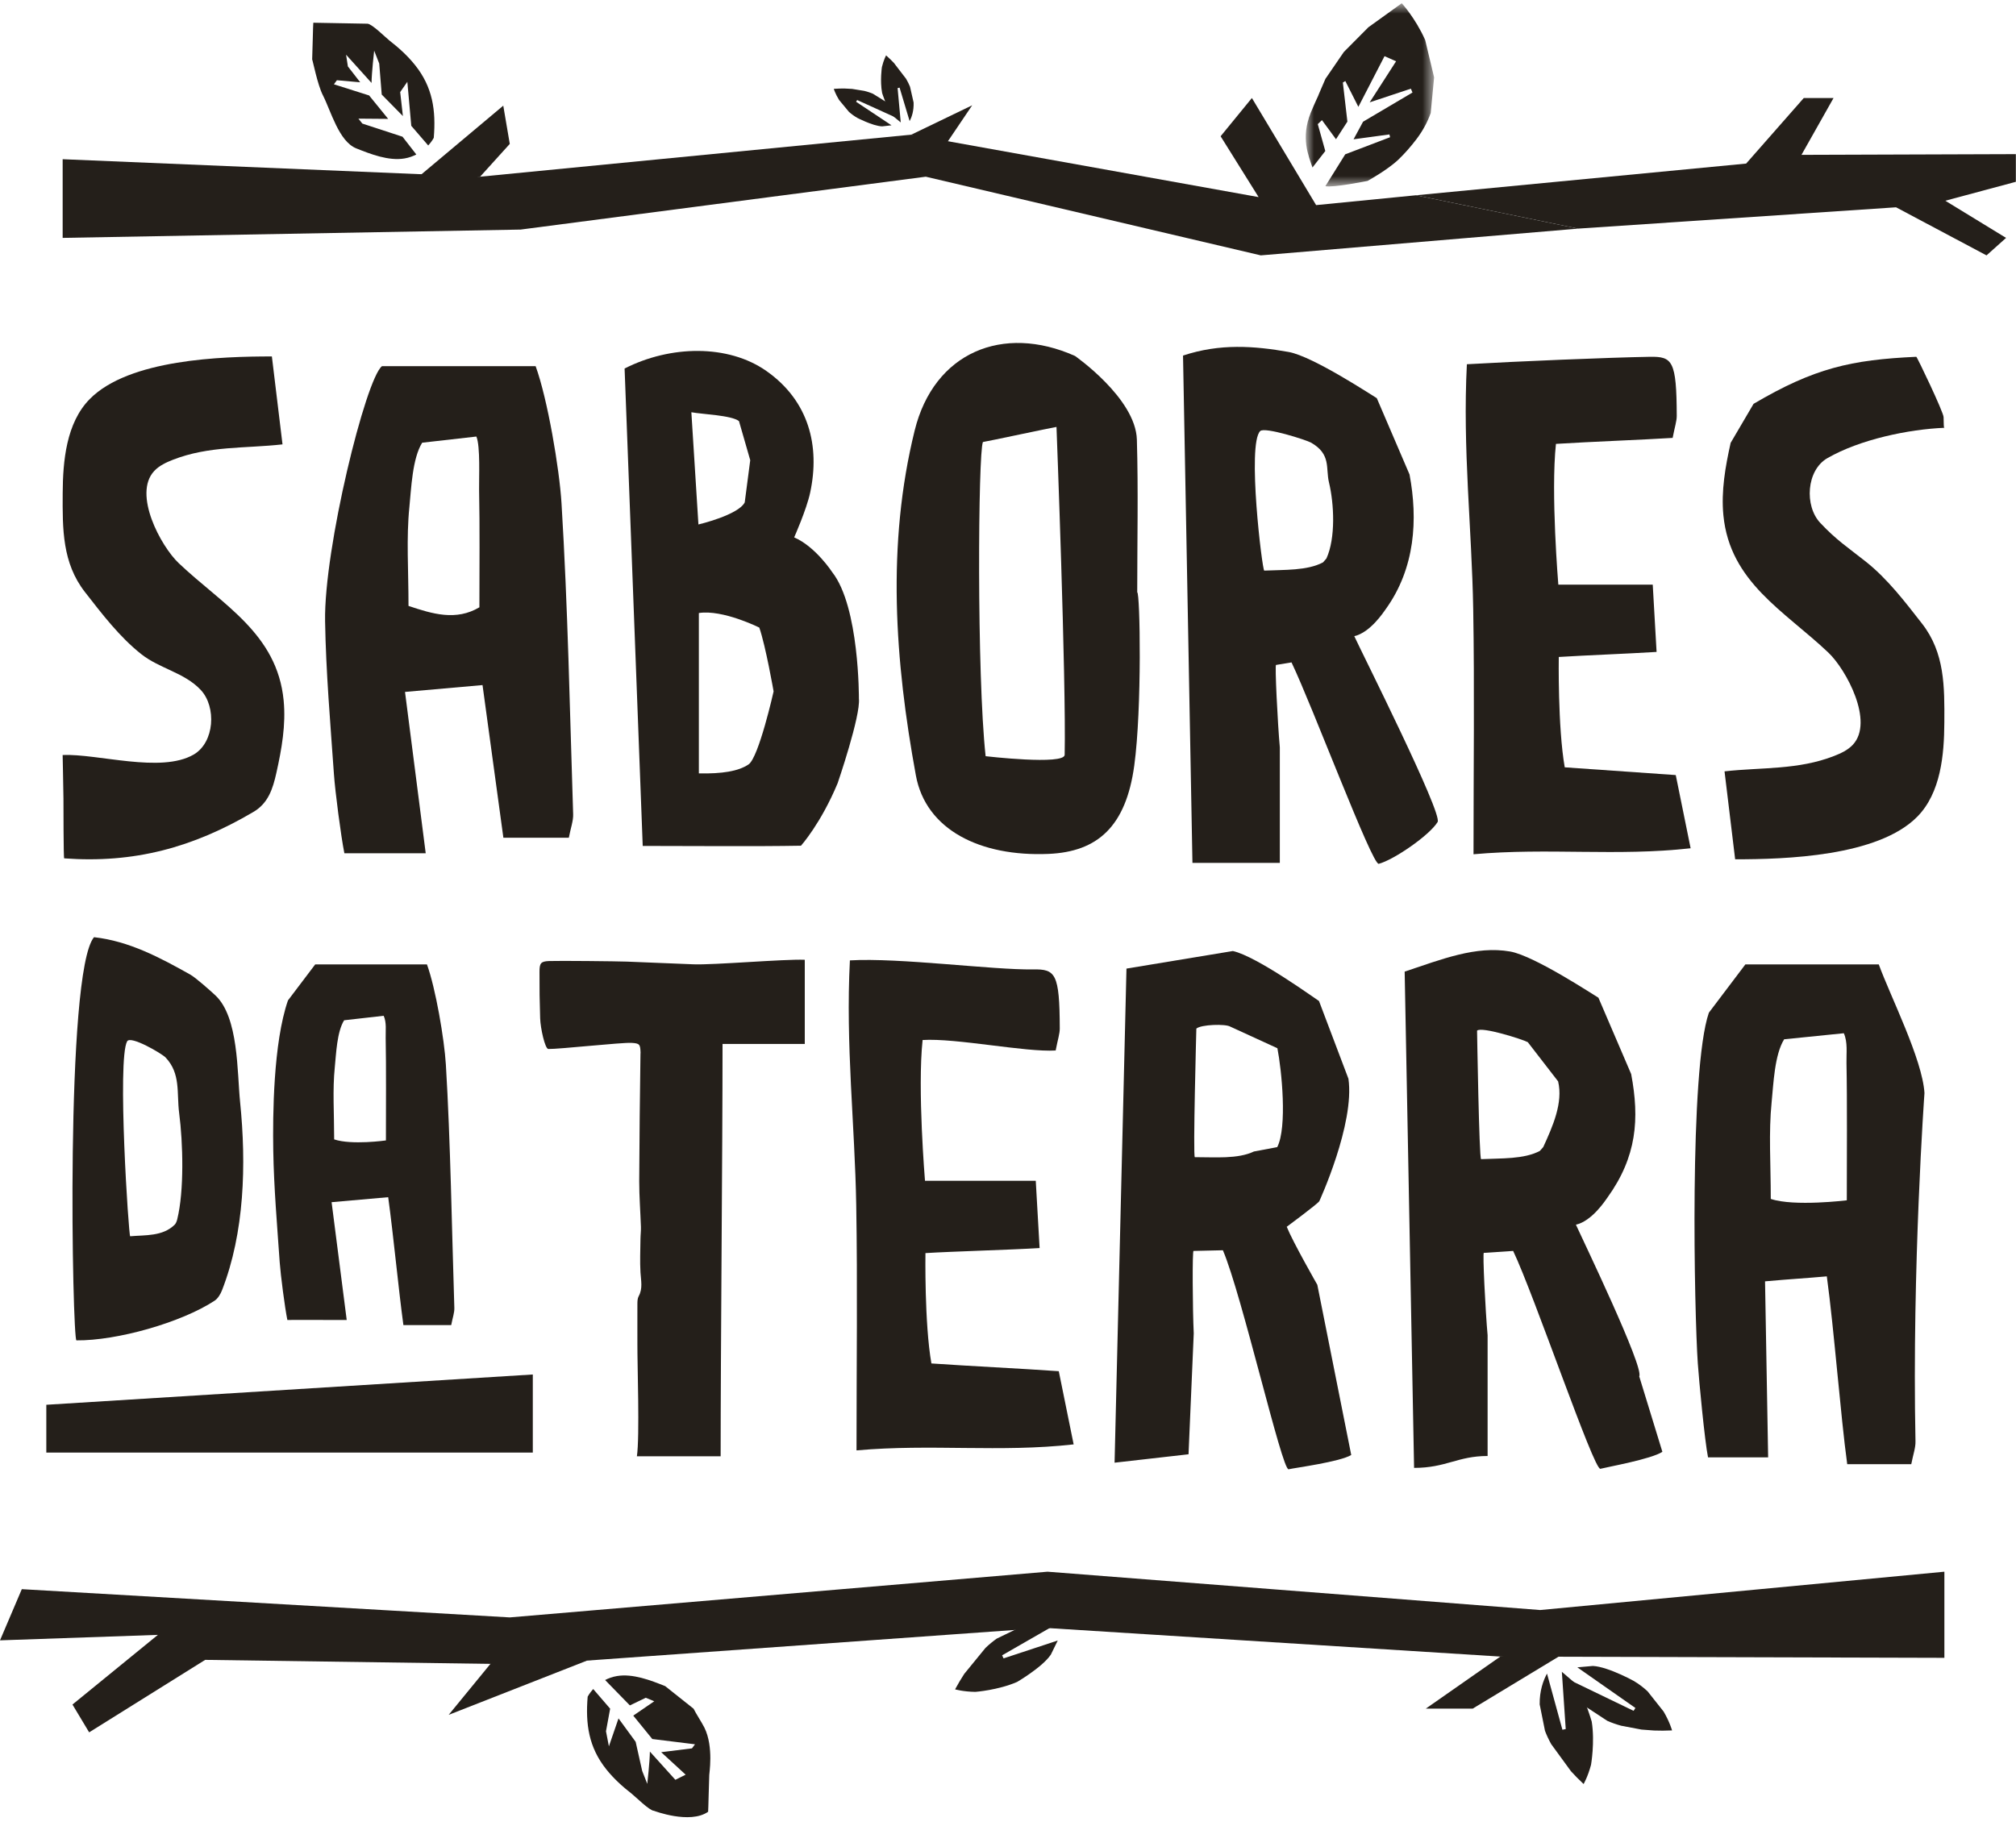 <?xml version="1.0" encoding="UTF-8" standalone="no"?>
<svg width="149px" height="135px" viewBox="0 0 149 135" version="1.1" xmlns="http://www.w3.org/2000/svg" xmlns:xlink="http://www.w3.org/1999/xlink">
    <!-- Generator: Sketch 43.1 (39012) - http://www.bohemiancoding.com/sketch -->
    <title>marcas-sabores-da-terra</title>
    <desc>Created with Sketch.</desc>
    <defs>
        <polygon id="path-1" points="10.369 0.729 0.883 0.729 0.883 14.272 10.369 14.272 10.369 0.729"></polygon>
    </defs>
    <g id="Page-1" stroke="none" stroke-width="1" fill="none" fill-rule="evenodd">
        <g id="03-Produtos" transform="translate(-80, -3487)">
            <g id="marcas-sabores-da-terra" transform="translate(80, 3485.865)">
                <path d="M46.163,28.379 C49.555,26.651 53.818,26.582 56.635,28.556 C59.788,30.768 60.617,34.109 59.879,37.551 C59.61,38.809 58.696,40.863 58.696,40.863 C60.282,41.547 61.512,43.44 61.512,43.44 C63.525,46.01 63.48,52.78 63.48,52.78 C63.616,54.06 61.909,59.036 61.909,59.036 C60.67,62.017 59.199,63.657 59.199,63.657 C55.858,63.719 51.175,63.674 47.503,63.674 C47.053,51.838 46.608,40.087 46.163,28.379 L46.163,28.379 Z M51.652,58.312 C53.363,58.344 54.564,58.158 55.322,57.649 C56.082,57.139 57.176,52.249 57.176,52.249 C57.176,52.249 56.59,48.885 56.119,47.533 C56.119,47.533 53.428,46.183 51.652,46.455 L51.652,58.312 Z M51.098,31.612 C51.28,34.509 51.332,35.329 51.62,39.908 C51.62,39.908 54.565,39.217 55.042,38.276 L55.449,35.157 L54.617,32.267 C54.064,31.832 51.914,31.763 51.098,31.612 L51.098,31.612 Z" id="Fill-1" fill="#241F1A"></path>
                <path d="M83.832,57.732 C83.216,62.242 81.118,64.109 77.494,64.263 C72.43,64.478 68.428,62.472 67.692,58.465 C66.139,50.01 65.519,41.401 67.603,32.958 C69.031,27.181 74.124,25.074 79.45,27.449 C79.45,27.449 83.937,30.573 84.025,33.636 C84.133,37.395 84.051,41.16 84.051,44.923 C84.262,44.929 84.41,53.508 83.832,57.732 M78.084,32.698 C77.733,32.747 72.995,33.764 72.646,33.813 C72.29,34.607 72.187,50.999 72.846,57.04 C72.846,57.04 78.671,57.718 78.688,56.938 C78.804,51.361 78.084,32.698 78.084,32.698" id="Fill-3" fill="#241F1A"></path>
                <path d="M42.042,63.066 L37.204,63.066 C36.7,59.379 36.213,55.816 35.663,51.782 C33.811,51.946 32.102,52.096 29.934,52.288 C30.446,56.284 30.917,59.963 31.464,64.215 C30.162,64.215 27.57,64.215 26.335,64.214 L25.452,64.215 C25.198,62.945 24.769,59.653 24.68,58.361 C24.417,54.597 24.09,50.831 24.027,47.062 C23.937,41.681 27.035,29.129 28.232,28.205 L39.588,28.205 C40.469,30.627 41.346,35.789 41.501,38.342 C41.969,45.994 42.113,53.667 42.361,61.333 C42.377,61.821 42.186,62.317 42.042,63.066 M30.192,45.929 C31.964,46.524 33.704,47.056 35.432,46.032 C35.432,43 35.466,40.16 35.409,37.323 C35.394,36.567 35.513,34.099 35.207,33.408 L31.203,33.863 C30.473,35.031 30.394,37.262 30.257,38.619 C30.024,40.917 30.192,43.257 30.192,45.929" id="Fill-5" fill="#241F1A"></path>
                <path d="M33.348,99.097 L29.815,99.097 C29.448,96.405 29.092,92.587 28.691,89.642 C27.338,89.762 26.091,89.872 24.508,90.011 C24.882,92.928 25.226,95.615 25.625,98.719 C24.675,98.719 22.784,98.719 21.881,98.717 L21.238,98.719 C21.05,97.791 20.739,95.388 20.672,94.445 C20.482,91.698 20.243,88.949 20.197,86.197 C20.154,83.597 20.195,78.24 21.283,75.094 L23.298,72.431 L31.555,72.431 C32.199,74.2 32.84,77.969 32.953,79.831 C33.294,85.417 33.4,92.236 33.58,97.831 C33.591,98.188 33.453,98.55 33.348,99.097 M24.698,85.369 C25.99,85.804 28.523,85.446 28.523,85.446 C28.523,83.232 28.547,79.943 28.505,77.871 C28.494,77.319 28.582,76.733 28.357,76.23 L25.435,76.562 C24.901,77.414 24.845,79.043 24.744,80.034 C24.573,81.712 24.698,83.42 24.698,85.369" id="Fill-7" fill="#241F1A"></path>
                <path d="M141.259,109.382 L136.526,109.382 C136.033,105.775 135.557,99.442 135.018,95.495 C133.206,95.654 132.573,95.675 130.452,95.863 L130.681,108.875 L127.103,108.875 L126.238,108.875 C125.99,107.634 125.57,103.195 125.483,101.931 C125.227,98.249 124.843,80.213 126.301,76.001 L128.999,72.432 L138.858,72.432 C139.72,74.802 142.083,79.446 142.235,81.942 C142.235,81.942 141.309,94.799 141.571,107.686 C141.586,108.165 141.4,108.649 141.259,109.382 M130.876,89.77 C132.608,90.352 136.495,89.872 136.495,89.872 C136.495,86.906 136.529,82.496 136.471,79.721 C136.456,78.981 136.574,78.197 136.275,77.521 L131.865,77.968 C131.151,79.109 131.073,81.291 130.939,82.618 C130.711,84.868 130.876,87.156 130.876,89.77" id="Fill-9" fill="#241F1A"></path>
                <path d="M108.415,28.063 C112.051,27.85 118.992,27.563 121.941,27.513 C123.604,27.487 123.914,27.791 123.926,31.877 C123.928,32.269 123.786,32.663 123.623,33.508 C121.402,33.649 117.463,33.794 114.998,33.951 C114.608,37.59 115.174,44.357 115.174,44.357 L122.152,44.357 C122.245,45.992 122.332,47.504 122.436,49.331 C120.223,49.467 117.19,49.58 115.207,49.704 C115.207,49.704 115.126,54.892 115.648,57.862 C118.372,58.052 121.002,58.237 123.853,58.435 C124.209,60.186 124.518,61.708 124.952,63.846 C119.485,64.457 114.458,63.794 108.905,64.289 C108.905,57.931 108.983,52.041 108.883,46.156 C108.782,40.231 108.092,34.312 108.415,28.063" id="Fill-11" fill="#241F1A"></path>
                <path d="M62.815,72.135 C66.451,71.921 73.391,72.851 76.341,72.802 C78.004,72.774 78.314,73.08 78.326,77.165 C78.328,77.558 78.186,77.952 78.023,78.796 C75.802,78.937 70.654,77.865 68.189,78.022 C67.799,81.661 68.365,88.428 68.365,88.428 L76.552,88.428 C76.645,90.063 76.731,91.575 76.836,93.402 C74.623,93.538 70.383,93.651 68.399,93.775 C68.399,93.775 68.317,98.963 68.839,101.933 C71.563,102.123 75.4,102.306 78.253,102.506 C78.609,104.257 78.918,105.779 79.352,107.917 C73.885,108.528 68.857,107.865 63.304,108.36 C63.304,102.002 63.383,96.112 63.283,90.227 C63.182,84.302 62.492,78.385 62.815,72.135" id="Fill-13" fill="#241F1A"></path>
                <path d="M20.094,27.486 C20.377,29.818 20.61,31.761 20.88,33.987 C18.115,34.297 15.445,34.084 12.777,35.126 C12.275,35.323 11.769,35.558 11.398,35.955 C9.805,37.661 11.894,41.521 13.205,42.765 C16.444,45.84 20.485,47.967 20.964,52.92 C21.139,54.713 20.819,56.515 20.427,58.272 C20.165,59.45 19.825,60.516 18.733,61.158 C14.246,63.804 9.906,64.971 4.744,64.592 C4.689,64.588 4.694,60.545 4.69,60.173 C4.677,59.088 4.63,56.951 4.63,56.951 C7.246,56.845 11.883,58.317 14.305,56.924 C15.862,56.027 16.01,53.389 14.833,52.137 C13.633,50.859 11.793,50.565 10.446,49.498 C8.835,48.226 7.536,46.517 6.28,44.907 C4.599,42.748 4.619,40.254 4.634,37.581 C4.648,35.227 4.891,32.405 6.632,30.637 C9.533,27.691 16.381,27.486 20.094,27.486" id="Fill-15" fill="#241F1A"></path>
                <path d="M128.243,64.662 C127.962,62.33 127.727,60.387 127.458,58.16 C130.223,57.852 132.892,58.065 135.56,57.022 C136.063,56.825 136.57,56.59 136.94,56.194 C138.533,54.488 136.444,50.627 135.134,49.383 C131.895,46.308 127.854,44.181 127.373,39.228 C127.2,37.436 127.518,35.633 127.91,33.876 L129.604,30.99 C134.092,28.346 136.803,27.736 141.631,27.512 C141.685,27.509 143.643,31.604 143.648,31.975 C143.661,33.061 143.707,32.762 143.707,32.762 C141.091,32.869 137.482,33.61 135.06,35.005 C133.503,35.9 133.355,38.539 134.531,39.79 C135.732,41.068 136.545,41.584 137.893,42.65 C139.502,43.923 140.802,45.632 142.057,47.241 C143.739,49.4 143.72,51.894 143.703,54.567 C143.691,56.922 143.446,59.743 141.706,61.51 C138.804,64.457 131.956,64.662 128.243,64.662" id="Fill-17" fill="#241F1A"></path>
                <path d="M17.745,82.602 C17.52,80.394 17.645,76.332 15.915,74.718 C15.569,74.395 14.468,73.411 14.057,73.182 C11.834,71.936 9.565,70.715 6.948,70.42 C4.789,73.029 5.355,100.215 5.649,100.226 C8.627,100.26 13.4,98.911 15.856,97.297 C16.107,97.133 16.298,96.807 16.412,96.514 C18.067,92.268 18.216,87.227 17.745,82.602 M13.099,91.279 C13.064,91.425 12.998,91.589 12.908,91.678 C12.023,92.548 10.744,92.433 9.621,92.53 C9.512,92.535 8.647,79.455 9.397,78.118 C9.651,77.665 11.972,79.034 12.232,79.308 C13.375,80.506 13.049,81.947 13.241,83.42 C13.529,85.631 13.62,89.171 13.099,91.279" id="Fill-19" fill="#241F1A"></path>
                <path d="M47.072,108.798 C47.288,107.375 47.099,101.915 47.109,100.492 C47.114,99.504 47.102,98.518 47.109,97.53 C47.11,97.34 47.116,97.124 47.202,96.967 C47.519,96.393 47.373,95.809 47.337,95.21 C47.288,94.392 47.328,93.568 47.336,92.746 C47.338,92.443 47.379,92.142 47.37,91.841 C47.332,90.714 47.243,89.589 47.244,88.463 C47.246,86.648 47.304,80.781 47.337,78.966 C47.343,78.691 47.348,79.264 47.341,78.989 C47.328,78.336 47.28,78.267 46.662,78.233 C45.956,78.193 41.231,78.71 40.525,78.685 C40.28,78.676 39.943,77.139 39.922,76.418 C39.867,74.47 39.883,74.953 39.874,73.002 C39.872,72.35 39.96,72.208 40.574,72.183 C41.309,72.154 45.595,72.198 46.332,72.226 C47.97,72.288 49.606,72.359 51.244,72.425 C52.74,72.486 57.945,72.029 59.48,72.09 L59.48,78.312 L53.402,78.312 C53.402,86.402 53.262,100.719 53.262,108.798 L47.072,108.798 Z" id="Fill-21" fill="#241F1A"></path>
                <polygon id="Fill-23" fill="#241F1A" points="3.423 108.521 39.379 108.521 39.379 102.749 3.423 104.989"></polygon>
                <path d="M116.474,91.675 C117.651,91.412 118.645,89.89 118.796,89.681 C120.983,86.642 121.18,83.85 120.558,80.539 L118.138,74.895 C117.944,74.797 113.434,71.801 111.619,71.48 C109.086,71.035 106.547,72.057 103.817,72.965 C104.05,85.499 104.28,97.127 104.513,109.654 C106.888,109.654 107.724,108.775 109.947,108.775 L109.947,99.848 C109.79,98.127 109.564,93.65 109.671,93.758 L111.835,93.615 C113.382,96.848 117.803,109.849 118.283,109.721 C118.789,109.588 122.065,109.003 122.864,108.465 L121.153,102.886 C121.538,102.262 116.981,92.79 116.474,91.675 M109.168,77.329 C109.504,77.006 112.572,77.985 112.917,78.181 L115.158,81.079 C115.54,82.662 114.751,84.425 114.061,85.933 L113.81,86.22 C112.639,86.843 110.948,86.76 109.466,86.829 C109.32,86.833 109.168,77.329 109.168,77.329" id="Fill-25" fill="#241F1A"></path>
                <path d="M95.101,91.83 C95.101,91.83 97.363,90.156 97.507,89.94 C97.507,89.94 100.14,84.219 99.661,80.884 L97.486,75.139 C97.296,75.033 92.919,71.842 91.12,71.443 L83.256,72.742 C82.948,85.274 82.685,96.746 82.377,109.27 L87.843,108.648 C87.973,105.623 88.109,102.465 88.228,99.711 C88.145,97.984 88.114,93.502 88.215,93.615 L90.383,93.565 C91.79,96.864 94.754,109.862 95.239,109.756 C95.75,109.644 99.047,109.204 99.868,108.7 L97.362,96.12 C97.362,96.12 95.56,92.967 95.101,91.83 M88.421,77.179 C88.769,76.869 90.592,76.821 90.928,77.032 L94.411,78.63 C94.724,80.229 95.153,84.463 94.399,85.94 L92.675,86.264 C91.478,86.835 89.792,86.679 88.308,86.683 C88.163,86.68 88.421,77.179 88.421,77.179" id="Fill-27" fill="#241F1A"></path>
                <path d="M100.093,48.165 C101.27,47.902 102.264,46.382 102.415,46.172 C104.602,43.134 104.799,39.525 104.177,36.213 L101.757,30.57 C101.563,30.471 97.053,27.474 95.238,27.155 C92.705,26.708 90.166,26.514 87.436,27.422 C87.669,39.956 87.899,52.401 88.132,64.927 L94.59,64.927 L94.59,56.384 C94.432,54.663 94.208,50.185 94.314,50.293 L95.454,50.105 C97.002,53.338 101.422,65.122 101.903,64.996 C103.018,64.7 105.643,62.895 106.252,61.907 C106.638,61.282 100.6,49.281 100.093,48.165 M93.142,33.002 C93.477,32.679 96.545,33.66 96.89,33.855 C98.399,34.712 97.969,35.744 98.223,36.798 C98.604,38.382 98.724,40.916 98.034,42.424 L97.784,42.71 C96.612,43.333 94.921,43.251 93.439,43.319 C93.293,43.324 92.151,33.961 93.142,33.002" id="Fill-29" fill="#241F1A"></path>
                <g id="Group-33" transform="translate(95.624, 0.647)">
                    <mask id="mask-2" fill="white">
                        <use xlink:href="#path-1"></use>
                    </mask>
                    <g id="Clip-32"></g>
                    <path d="M9.708,3.442 C8.976,1.808 7.978,0.729 7.978,0.729 L5.509,2.506 L3.697,4.331 L2.338,6.315 C2.338,6.315 1.667,7.857 1.835,7.501 C1.953,7.249 1.501,8.2 1.248,8.831 C0.505,10.693 1.08,11.976 1.379,12.871 L2.327,11.653 L1.771,9.664 L2.081,9.369 L3.118,10.781 L3.96,9.478 L3.625,6.589 L3.807,6.48 L4.771,8.387 L6.705,4.64 L7.558,5.019 L5.607,8.054 L8.653,7.044 L8.771,7.329 L5.118,9.487 L4.416,10.786 L7.067,10.426 L7.116,10.632 L3.8,11.896 L2.333,14.252 C2.897,14.378 5.45,13.863 5.45,13.863 C5.45,13.863 6.938,13.048 7.746,12.271 C8.183,11.851 8.63,11.35 9.081,10.755 C9.56,10.118 9.896,9.475 10.118,8.841 L10.369,6.209 L9.708,3.442 Z" id="Fill-31" fill="#241F1A" mask="url(#mask-2)"></path>
                </g>
                <polygon id="Fill-34" fill="#241F1A" points="148.989 12.53 133.145 12.583 135.515 8.381 133.315 8.381 129.055 13.228 104.652 15.571 116.641 18.036 140.134 16.46 146.822 20.015 148.266 18.722 143.775 15.975 148.989 14.575"></polygon>
                <polygon id="Fill-36" fill="#241F1A" points="90.214 11.209 93.022 15.706 67.355 11.09 35.484 14.198 4.631 12.905 4.631 18.722 38.479 18.107 68.424 14.198 93.183 20.014 116.641 18.037 104.652 15.571 97.273 16.298 92.526 8.381"></polygon>
                <polyline id="Fill-38" fill="#241F1A" points="30.939 14.198 37.196 8.946 37.677 11.774 35.484 14.198"></polyline>
                <path d="M23.068,5.546 L23.072,5.53 L23.068,5.546 Z" id="Fill-40" fill="#241F1A"></path>
                <path d="M30.674,5.943 C30.131,5.264 29.484,4.675 28.799,4.144 C28.509,3.918 27.495,2.899 27.161,2.888 L23.157,2.815 C23.14,2.815 23.089,5.268 23.072,5.529 C23.112,5.584 23.467,7.4 23.86,8.169 C24.459,9.34 25.041,11.587 26.33,12.104 C27.399,12.532 28.725,13.048 29.898,12.849 C30.234,12.792 30.519,12.684 30.77,12.556 L29.749,11.242 L26.78,10.27 L26.49,9.906 L28.689,9.924 L27.281,8.192 L24.679,7.367 L24.901,7.066 L26.624,7.22 L25.711,6.045 L25.578,5.178 L27.46,7.266 C27.467,6.532 27.654,4.879 27.654,4.879 L28.028,5.832 L28.213,8.125 L29.778,9.717 L29.577,7.942 L30.106,7.183 L30.397,10.437 L31.65,11.89 C31.927,11.584 32.059,11.326 32.059,11.326 C32.228,9.306 31.983,7.577 30.674,5.943" id="Fill-42" fill="#241F1A"></path>
                <polyline id="Fill-44" fill="#241F1A" points="67.354 11.09 71.853 8.92 69.796 11.968"></polyline>
                <path d="M63.352,8.531 L66.285,9.861 C66.235,9.71 66.156,9.513 66.022,9.295 C65.901,9.099 65.737,8.888 65.516,8.687 L64.506,8.059 C64.319,7.982 64.114,7.913 63.889,7.856 L62.981,7.708 L62.42,7.679 C62.17,7.675 61.905,7.683 61.624,7.704 C61.624,7.704 61.733,8.07 62.017,8.528 L62.748,9.408 C62.932,9.572 63.143,9.727 63.383,9.861 C63.383,9.861 63.636,9.992 63.973,10.133 C64.356,10.294 64.848,10.468 65.201,10.477 L65.891,10.4 L63.272,8.658 L63.352,8.531 Z" id="Fill-46" fill="#241F1A"></path>
                <path d="M66.487,7.615 L67.23,10.09 C67.304,9.947 67.388,9.753 67.448,9.504 C67.501,9.28 67.535,9.014 67.523,8.714 L67.259,7.548 C67.183,7.359 67.087,7.165 66.97,6.963 L66.065,5.784 C65.892,5.602 65.702,5.418 65.49,5.229 C65.49,5.229 65.307,5.565 65.181,6.091 C65.181,6.091 65.028,7.103 65.196,8.006 C65.196,8.006 65.281,8.28 65.416,8.621 C65.572,9.009 65.793,9.482 66.035,9.743 L66.573,10.185 L66.341,7.648 L66.487,7.615 Z" id="Fill-48" fill="#241F1A"></path>
                <polygon id="Fill-50" fill="#241F1A" points="143.707 117.329 143.707 123.696 110.888 123.604 77.193 121.478 39.378 124.188 15.165 123.847 6.589 129.205 5.356 127.149 11.668 121.999 0 122.404 1.612 118.62 37.677 120.708 77.42 117.329 113.831 120.163"></polygon>
                <path d="M52.425,132.346 L52.42,132.363 L52.425,132.346 Z" id="Fill-52" fill="#241F1A"></path>
                <g id="Group-56" transform="translate(43.315, 124.471)" fill="#241F1A">
                    <path d="M1.503,7.478 C2.047,8.158 2.693,8.745 3.379,9.277 C3.668,9.503 4.682,10.523 5.017,10.534 C5.017,10.534 7.676,11.548 9.021,10.606 C9.034,10.597 9.089,8.153 9.105,7.892 C9.087,7.867 9.455,5.82 8.746,4.385 C8.572,4.034 8.118,3.337 7.944,2.984 L5.847,1.317 C4.779,0.889 3.452,0.373 2.279,0.573 C1.943,0.629 1.659,0.738 1.407,0.866 L3.238,2.742 L4.414,2.177 L5.04,2.437 L3.489,3.498 L4.896,5.228 L8.051,5.618 L7.828,5.918 L5.553,6.201 L7.361,7.864 L6.6,8.243 L4.717,6.156 C4.711,6.889 4.525,8.543 4.525,8.543 L4.149,7.589 L3.666,5.436 L2.399,3.703 L1.688,5.768 L1.473,4.655 L1.78,2.984 L0.528,1.532 C0.25,1.837 0.119,2.096 0.119,2.096 C-0.05,4.115 0.194,5.845 1.503,7.478" id="Fill-54"></path>
                </g>
                <polygon id="Fill-57" fill="#241F1A" points="110.888 123.603 105.379 127.452 108.842 127.453 117.382 122.285"></polygon>
                <polygon id="Fill-59" fill="#241F1A" points="40.725 122.62 43.387 123.901 33.16 127.912 36.377 123.985"></polygon>
                <path d="M120.736,127.614 L115.903,125.28 C115.979,125.536 116.102,125.864 116.318,126.233 C116.513,126.565 116.777,126.921 117.136,127.266 L118.795,128.355 C119.102,128.491 119.441,128.612 119.815,128.715 L121.319,129 L122.254,129.07 C122.669,129.087 123.11,129.084 123.58,129.062 C123.58,129.062 123.412,128.447 122.958,127.672 L121.775,126.177 C121.476,125.896 121.131,125.629 120.736,125.398 C120.736,125.398 120.321,125.17 119.763,124.919 C119.133,124.637 118.322,124.328 117.732,124.297 L116.579,124.399 L120.871,127.404 L120.736,127.614 Z" id="Fill-61" fill="#241F1A"></path>
                <path d="M115.476,129.013 L114.337,124.861 C114.21,125.096 114.063,125.415 113.953,125.828 C113.855,126.201 113.788,126.64 113.796,127.14 L114.188,129.094 C114.308,129.411 114.46,129.739 114.649,130.079 L116.108,132.08 C116.388,132.388 116.699,132.704 117.043,133.026 C117.043,133.026 117.362,132.475 117.591,131.605 C117.591,131.605 117.885,129.924 117.643,128.414 C117.643,128.414 117.513,127.955 117.299,127.38 C117.057,126.729 116.707,125.931 116.315,125.485 L115.434,124.729 L115.721,128.963 L115.476,129.013 Z" id="Fill-63" fill="#241F1A"></path>
                <path d="M74.065,123.511 L77.779,121.377 C77.522,121.311 77.179,121.245 76.754,121.241 C76.372,121.235 75.932,121.279 75.453,121.41 L73.67,122.274 C73.395,122.468 73.115,122.696 72.834,122.965 L71.268,124.881 C71.04,125.231 70.813,125.612 70.588,126.027 C70.588,126.027 71.197,126.202 72.089,126.213 C72.089,126.213 73.781,126.086 75.174,125.478 C75.174,125.478 75.584,125.239 76.084,124.888 C76.651,124.492 77.334,123.954 77.666,123.461 L78.177,122.416 L74.173,123.737 L74.065,123.511 Z" id="Fill-65" fill="#241F1A"></path>
            </g>
        </g>
    </g>
</svg>